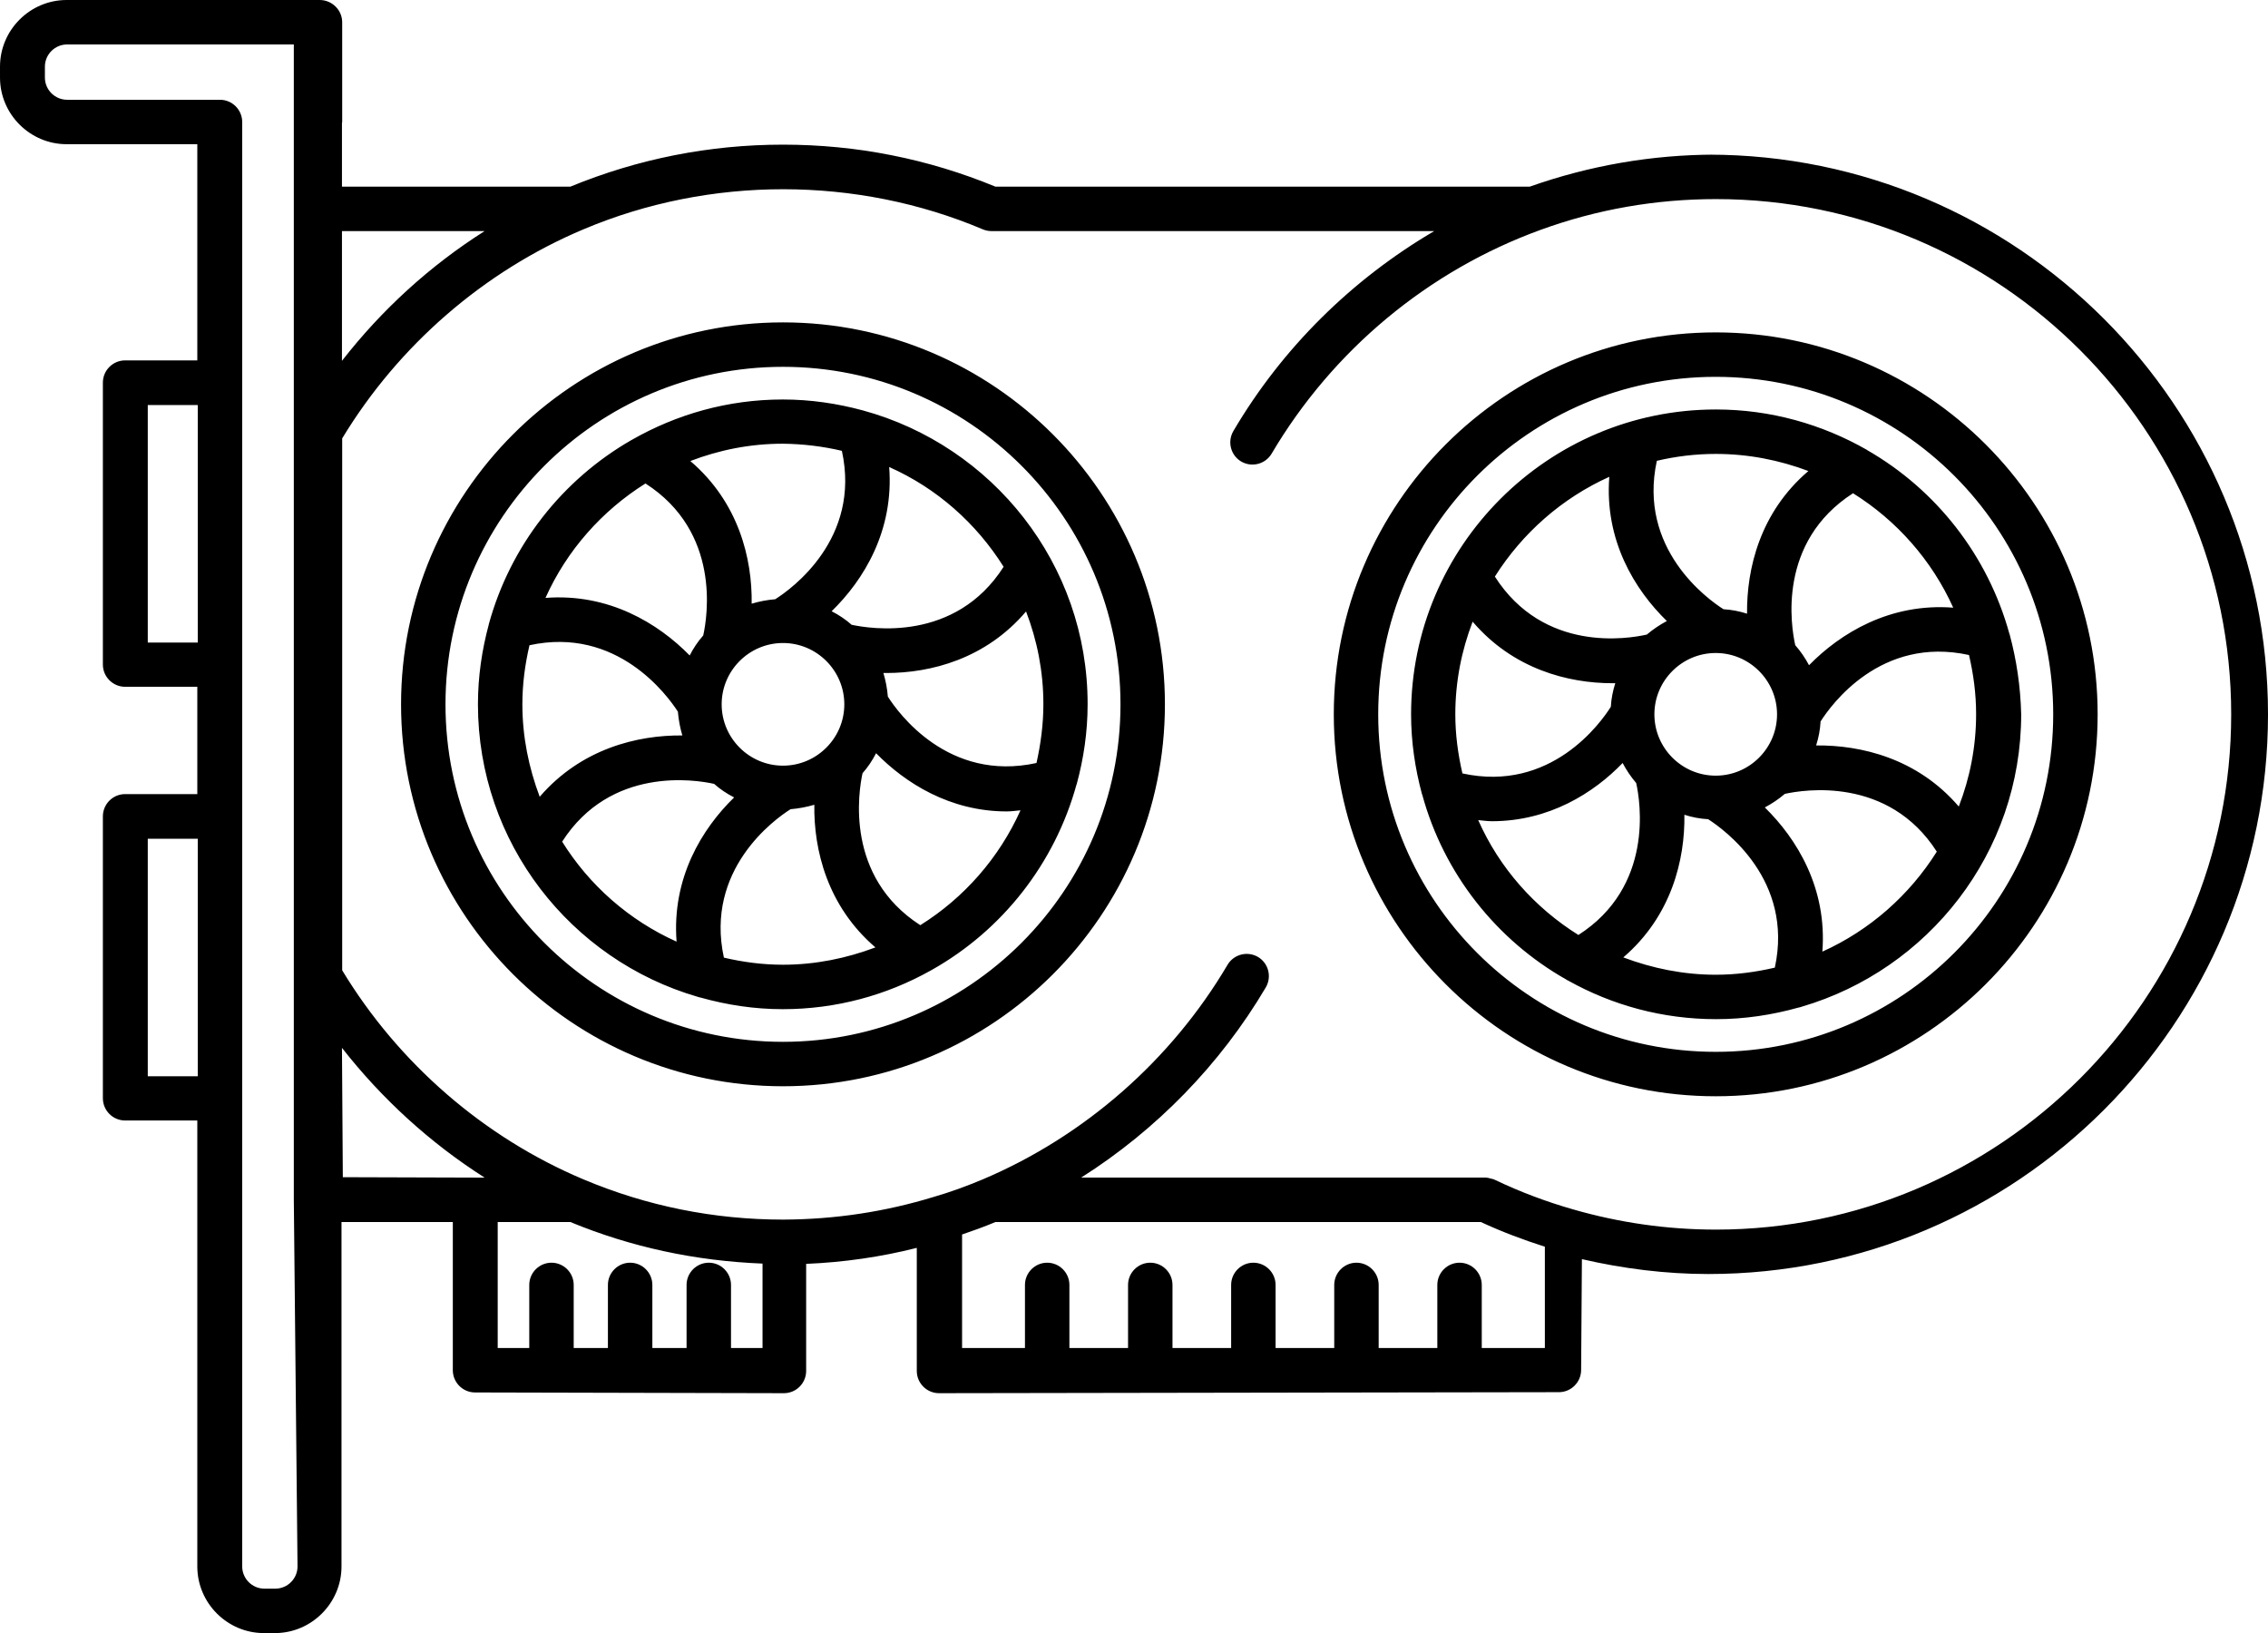 <?xml version="1.0" encoding="UTF-8"?>
<!DOCTYPE svg PUBLIC "-//W3C//DTD SVG 1.1//EN" "http://www.w3.org/Graphics/SVG/1.1/DTD/svg11.dtd">
<!-- Creator: CorelDRAW 2020 (64-Bit) -->
<svg xmlns="http://www.w3.org/2000/svg" xml:space="preserve" width="108.032mm" height="77.787mm" version="1.1" style="shape-rendering:geometricPrecision; text-rendering:geometricPrecision; image-rendering:optimizeQuality; fill-rule:evenodd; clip-rule:evenodd"
viewBox="0 0 1892.41 1362.61"
 xmlns:xlink="http://www.w3.org/1999/xlink"
 xmlns:xodm="http://www.corel.com/coreldraw/odm/2003">
 <defs>
  <style type="text/css">
   <![CDATA[
    .fil0 {fill:black;fill-rule:nonzero}
   ]]>
  </style>
 </defs>
 <g id="Слой_x0020_1">
  <path class="fil0" d="M1431.59 129.03c-53.02,0 -105.3,9.08 -155.17,26.7l-445.86 0c-56.17,-23.17 -115.68,-35.04 -177.23,-35.04 -61.36,0 -121.06,11.86 -177.42,35.04l-190.58 0 0 -53.02c0,-0.37 0.19,-0.56 0.19,-0.93l0 -83.24c0,-10.2 -8.53,-18.54 -18.72,-18.54l-83.24 -0 -127.94 0c-30.59,0 -55.62,25.03 -55.62,55.62l0 9.08c0,30.59 25.03,55.62 55.62,55.62l109.01 0 0 180.38 -60.25 0c-10.2,0 -18.54,8.34 -18.54,18.54l0 235.26c0,10.2 8.34,18.54 18.54,18.54l60.25 0 0 89.54 -60.25 -0c-10.2,0 -18.54,8.34 -18.54,18.54l0 235.26c0,10.2 8.34,18.54 18.54,18.54l60.25 0 0 372.08c0,30.59 25.03,55.62 55.62,55.62l9.08 0c30.59,0 55.62,-25.03 55.62,-55.62l0 -287.35 92.88 0 0 123.65c0,10.2 8.34,18.54 18.54,18.54l257.74 0.61c10.2,0 18.54,-8.34 18.54,-18.54l0 -89.36c31.33,-1.3 62.29,-5.75 92.32,-13.35l0 102.71c0,10.2 8.34,18.54 18.54,18.54l517.24 -0.85c10.2,0 18.54,-8.34 18.54,-18.54l0.65 -92.46c34.48,7.97 69.89,12.42 105.49,12.42 257.51,0 466.99,-209.49 466.99,-466.99 0,-257.5 -209.49,-466.99 -466.99,-466.99l6.18 -0zm-711.71 213.38c-21.32,-5.75 -43.57,-9.08 -66.74,-9.08 -45.98,0 -88.8,12.42 -126.07,33.74 -0.19,0 -0.19,0.19 -0.37,0.19 -57.66,33.18 -100.85,88.06 -118.83,153.5l0 0.19c-5.75,21.32 -9.08,43.57 -9.08,66.74 0,115.5 77.49,213.2 183.16,243.97 0.93,0.37 1.85,0.56 2.78,0.74 21.88,6.12 44.68,9.64 68.41,9.64 44.68,0 86.58,-11.68 123.1,-32.07 0.56,-0.37 1.11,-0.56 1.67,-0.93 58.4,-33 102.15,-88.43 120.32,-154.43 0,-0.19 0.19,-0.37 0.19,-0.37 5.75,-21.32 9.08,-43.38 9.08,-66.55 0.19,-117.17 -79.53,-215.79 -187.61,-245.27l-0 0zm-269.56 322.39c-9.08,-24.1 -14.46,-50.06 -14.46,-77.12 0,-17.06 2.22,-33.37 5.93,-49.31 73.04,-15.94 115.13,41.9 123.84,55.43 0.56,6.86 1.85,13.53 3.71,19.84 -37.26,-0.37 -84.35,10.94 -119.02,51.17l-0 0zm203 -25.95c-28.18,0 -51.17,-22.99 -51.17,-51.17 0,-28.18 22.99,-51.17 51.17,-51.17 28.18,0 51.17,22.99 51.17,51.17 0,28.18 -22.99,51.17 -51.17,51.17zm87.5 -57.66c-0.56,-6.86 -1.85,-13.35 -3.71,-19.65l2.41 0c37.08,0 82.87,-11.68 116.61,-51.35 9.27,24.1 14.46,50.06 14.46,77.31 0,16.87 -2.22,33.37 -5.75,49.13 -73.6,16.13 -115.5,-41.9 -124.03,-55.43l0 -0zm96.59 -108.27c-40.42,63.22 -111.05,51.72 -126.81,48.39 -5.01,-4.45 -10.57,-8.16 -16.69,-11.31 26.88,-26.14 52.09,-67.3 48.02,-120.32 39.67,17.61 72.67,46.9 95.48,83.24zm-134.96 -96.77c16.13,73.41 -42.08,115.31 -55.62,123.84 -6.86,0.56 -13.35,1.85 -19.65,3.71 0.56,-37.45 -10.75,-84.54 -51.17,-119.02 24.1,-9.27 50.06,-14.46 77.12,-14.46 17.06,0.19 33.56,2.22 49.31,5.93l-0 -0zm-163.88 27.25c63.03,40.42 51.72,111.05 48.2,126.81 -4.45,5.01 -8.16,10.57 -11.31,16.69 -26.14,-26.7 -67.48,-52.09 -120.32,-48.02 17.8,-39.67 47.09,-72.67 83.43,-95.48zm-69.52 298.85c40.42,-63.03 111.23,-51.72 126.81,-48.2 5.01,4.45 10.57,8.16 16.69,11.31 -26.88,26.14 -52.09,67.3 -48.02,120.32 -39.67,-17.8 -72.86,-47.09 -95.48,-83.43zm134.96 96.77c-15.94,-73.41 42.08,-115.31 55.62,-123.84 6.86,-0.56 13.53,-1.85 19.84,-3.71 -0.56,37.45 10.75,84.54 50.98,119.02 -24.1,9.08 -50.06,14.46 -77.12,14.46 -17.06,0 -33.56,-2.22 -49.31,-5.93l0 0zm163.88 -27.07c-63.03,-40.6 -51.54,-111.42 -48.2,-126.8 4.45,-5.01 8.16,-10.57 11.31,-16.69 24.29,24.84 61.55,48.57 109.01,48.57 3.71,0 7.6,-0.56 11.49,-0.93 -17.8,39.67 -47.09,73.04 -83.61,95.85zm-114.57 -502.96c-175.75,0 -318.68,142.94 -318.68,318.68 0,175.75 142.94,318.68 318.68,318.68 175.75,0 318.68,-142.94 318.68,-318.68 0,-175.75 -143.12,-318.68 -318.68,-318.68zm0 600.29c-155.36,0 -281.61,-126.25 -281.61,-281.6 0,-155.36 126.25,-281.61 281.61,-281.61 155.36,0 281.61,126.25 281.61,281.61 0,155.35 -126.43,281.6 -281.61,281.6zm1023.53 -340c0,-0.19 0,-0.19 -0.19,-0.37 -17.98,-65.44 -61.18,-120.32 -118.65,-153.32 0,0 -0.19,0 -0.19,-0.19 -37.26,-21.32 -80.27,-33.74 -126.07,-33.74 -140.34,0 -254.35,114.2 -254.35,254.35 0,22.99 3.34,45.23 9.08,66.55 0,0.19 0.19,0.37 0.19,0.37 17.98,66 61.92,121.43 120.32,154.43 0.56,0.37 1.11,0.74 1.67,0.93 36.52,20.39 78.42,32.07 123.28,32.07 23.73,0 46.72,-3.52 68.59,-9.64 0.93,-0.19 1.85,-0.37 2.78,-0.74 105.67,-30.96 183.16,-128.48 183.16,-243.97 -0.56,-23.17 -3.89,-45.42 -9.64,-66.74l-0 0zm-161.47 92.7c2.04,-6.49 3.34,-12.98 3.71,-20.02 8.71,-13.72 50.24,-71.56 123.84,-55.43 3.71,15.94 5.93,32.26 5.93,49.31 0,27.25 -5.19,53.21 -14.46,77.12 -34.48,-40.23 -81.57,-51.35 -119.02,-50.98l-0 -0zm-301.07 -25.96c0,-27.25 5.19,-53.21 14.46,-77.31 33.74,39.49 79.53,51.35 116.61,51.35l2.41 0c-2.04,6.3 -3.34,12.98 -3.71,19.65 -8.34,13.35 -50.06,71.75 -123.84,55.62 -3.71,-16.13 -5.93,-32.44 -5.93,-49.31l0 0zm166.11 0c0,-28.18 22.99,-51.17 51.17,-51.17 28.18,0 51.17,22.99 51.17,51.17 0,28.18 -22.99,51.17 -51.17,51.17 -28.18,0 -51.17,-22.99 -51.17,-51.17zm249.35 -88.99c-52.84,-4.08 -94.18,21.32 -120.32,48.02 -3.15,-5.93 -7.05,-11.68 -11.49,-16.69 -3.52,-15.76 -15.2,-86.02 48.2,-126.81 36.52,22.8 65.81,55.99 83.61,95.48zm-120.87 -114.01c-40.42,34.48 -51.54,81.57 -51.17,119.02 -6.3,-2.04 -12.98,-3.34 -19.65,-3.71 -13.53,-8.53 -71.56,-50.61 -55.62,-123.84 15.76,-3.71 32.26,-5.75 49.13,-5.75 27.25,0 53.21,5.19 77.31,14.27l-0 0zm-166.11 4.82c-4.08,53.02 21.13,94.18 48.02,120.32 -5.93,3.15 -11.68,7.05 -16.69,11.31 -15.57,3.52 -86.02,15.39 -126.81,-48.39 22.99,-36.34 55.99,-65.44 95.48,-83.24zm-109.38 286.43c3.89,0.37 7.79,0.93 11.49,0.93 47.64,0 84.91,-23.54 109.01,-48.57 3.15,5.93 6.86,11.49 11.31,16.69 3.52,15.57 14.83,86.39 -48.2,126.8 -36.52,-22.8 -66,-55.99 -83.61,-95.85zm121.06 114.57c40.23,-34.48 51.54,-81.57 50.98,-119.02 6.3,2.04 12.98,3.34 19.84,3.71 13.53,8.71 71.56,50.61 55.62,123.84 -15.94,3.71 -32.26,5.93 -49.31,5.93 -27.07,0 -53.02,-5.38 -77.12,-14.46l0 -0zm166.11 -4.82c4.08,-53.02 -21.32,-94.18 -48.02,-120.32 5.93,-3.15 11.49,-6.86 16.69,-11.31 15.76,-3.52 86.39,-14.83 126.81,48.2 -22.8,36.34 -55.99,65.63 -95.48,83.43zm-88.99 -516.68c-175.75,0 -318.68,142.94 -318.68,318.68 0,175.75 142.94,318.68 318.68,318.68 175.75,0 318.68,-142.94 318.68,-318.68 0,-175.75 -142.93,-318.68 -318.68,-318.68zm0 600.29c-155.36,0 -281.61,-126.25 -281.61,-281.6 0,-155.36 126.25,-281.61 281.61,-281.61 155.36,0 281.6,126.25 281.6,281.61 0,155.35 -126.25,281.6 -281.6,281.6zm-1027.24 -684.82c-45.61,28.92 -85.84,65.63 -119.02,108.27l0 -108.27 119.02 0zm-281.05 343.34l0 -198.18 41.71 0 0 198.18 -41.71 0zm0 361.88l0 -198.18 41.71 0 0 198.18 -41.71 0zm124.95 408.97c0,10.2 -8.34,18.54 -18.54,18.54l-9.08 0c-10.2,0 -18.54,-8.34 -18.54,-18.54l0 -390.43 0 -235.26 0 -126.62 0 -235.26 0 -217.65c0,-10.2 -8.34,-18.54 -18.54,-18.54l-127.55 0c-10.2,0 -18.54,-8.34 -18.54,-18.54l0 -9.08c0,-10.2 8.34,-18.54 18.54,-18.54l127.55 0 61.61 0 0 137.19 0 826.83 3.09 305.89zm37.08 -432.7c33.18,42.45 73.6,79.35 119.02,108.27l-7.6 0 -110.7 -0.35 -0.72 -107.91zm324.62 250.46l0 -52.65c0,-10.2 -8.34,-18.54 -18.54,-18.54 -10.19,0 -18.54,8.34 -18.54,18.54l0 52.65 -28.55 0 0 -52.65c0,-10.2 -8.34,-18.54 -18.54,-18.54 -10.19,0 -18.54,8.34 -18.54,18.54l0 52.65 -28.55 0 0 -52.65c0,-10.2 -8.34,-18.54 -18.54,-18.54 -10.19,0 -18.54,8.34 -18.54,18.54l0 52.65 -26.33 0 0 -105.12 60.62 0c50.8,20.95 104.19,32.44 160.36,34.67l0 70.45 -26.32 0zm626.43 0l0 -52.65c0,-10.2 -8.34,-18.54 -18.54,-18.54 -10.19,0 -18.54,8.34 -18.54,18.54l0 52.65 -48.94 0 0 -52.65c0,-10.2 -8.34,-18.54 -18.54,-18.54 -10.19,0 -18.54,8.34 -18.54,18.54l0 52.65 -48.94 0 0 -52.65c0,-10.2 -8.34,-18.54 -18.54,-18.54 -10.19,0 -18.54,8.34 -18.54,18.54l0 52.65 -48.94 0 0 -52.65c0,-10.2 -8.34,-18.54 -18.54,-18.54 -10.19,0 -18.54,8.34 -18.54,18.54l0 52.65 -48.94 0 0 -52.65c0,-10.2 -8.34,-18.54 -18.54,-18.54 -10.19,0 -18.54,8.34 -18.54,18.54l0 52.65 -52.47 0 0 -94.73c9.27,-3.15 18.54,-6.49 27.81,-10.38l405.08 0c17.61,8.16 35.41,14.83 53.39,20.58l0 84.54 -52.65 0zm195.22 -98.81c-40.42,0 -80.46,-5.75 -119.02,-16.87 -22.06,-6.3 -43.94,-14.46 -65.26,-24.66 -0.19,0 -0.19,0 -0.37,-0.19 -1.11,-0.56 -2.22,-0.56 -3.34,-0.93 -1.3,-0.37 -2.6,-0.74 -3.71,-0.74 -0.19,0 -0.19,0 -0.37,0l-337.41 0c62.85,-39.86 116.05,-94.36 154.06,-158.69 5.19,-8.9 2.22,-20.21 -6.49,-25.4 -8.9,-5.19 -20.21,-2.22 -25.4,6.49 -46.9,79.53 -119.39,143.12 -204.3,179.09 -13.72,5.75 -27.44,10.75 -40.97,14.65 -40.04,12.24 -81.76,18.72 -125.51,18.91 -57.84,0 -113.83,-11.31 -166.66,-33.56 -83.24,-35.04 -154.43,-96.96 -201.33,-174.45l0 -443.82c46.9,-77.49 118.09,-139.41 201.33,-174.45 105.67,-44.68 228.03,-44.49 333.15,0 2.22,0.93 4.64,1.48 7.23,1.48l369.48 -0c-68.59,40.23 -126.81,97.51 -167.59,166.85 -5.19,8.9 -2.22,20.21 6.49,25.4 8.9,5.19 20.21,2.22 25.4,-6.49 50.98,-86.39 130.7,-152.76 224.69,-186.87 46.9,-17.06 96.03,-25.58 146.09,-25.58 237.11,0 429.92,192.81 429.92,429.92 0,237.11 -192.99,429.92 -430.1,429.92l-0 -0z"/>
 </g>
</svg>
